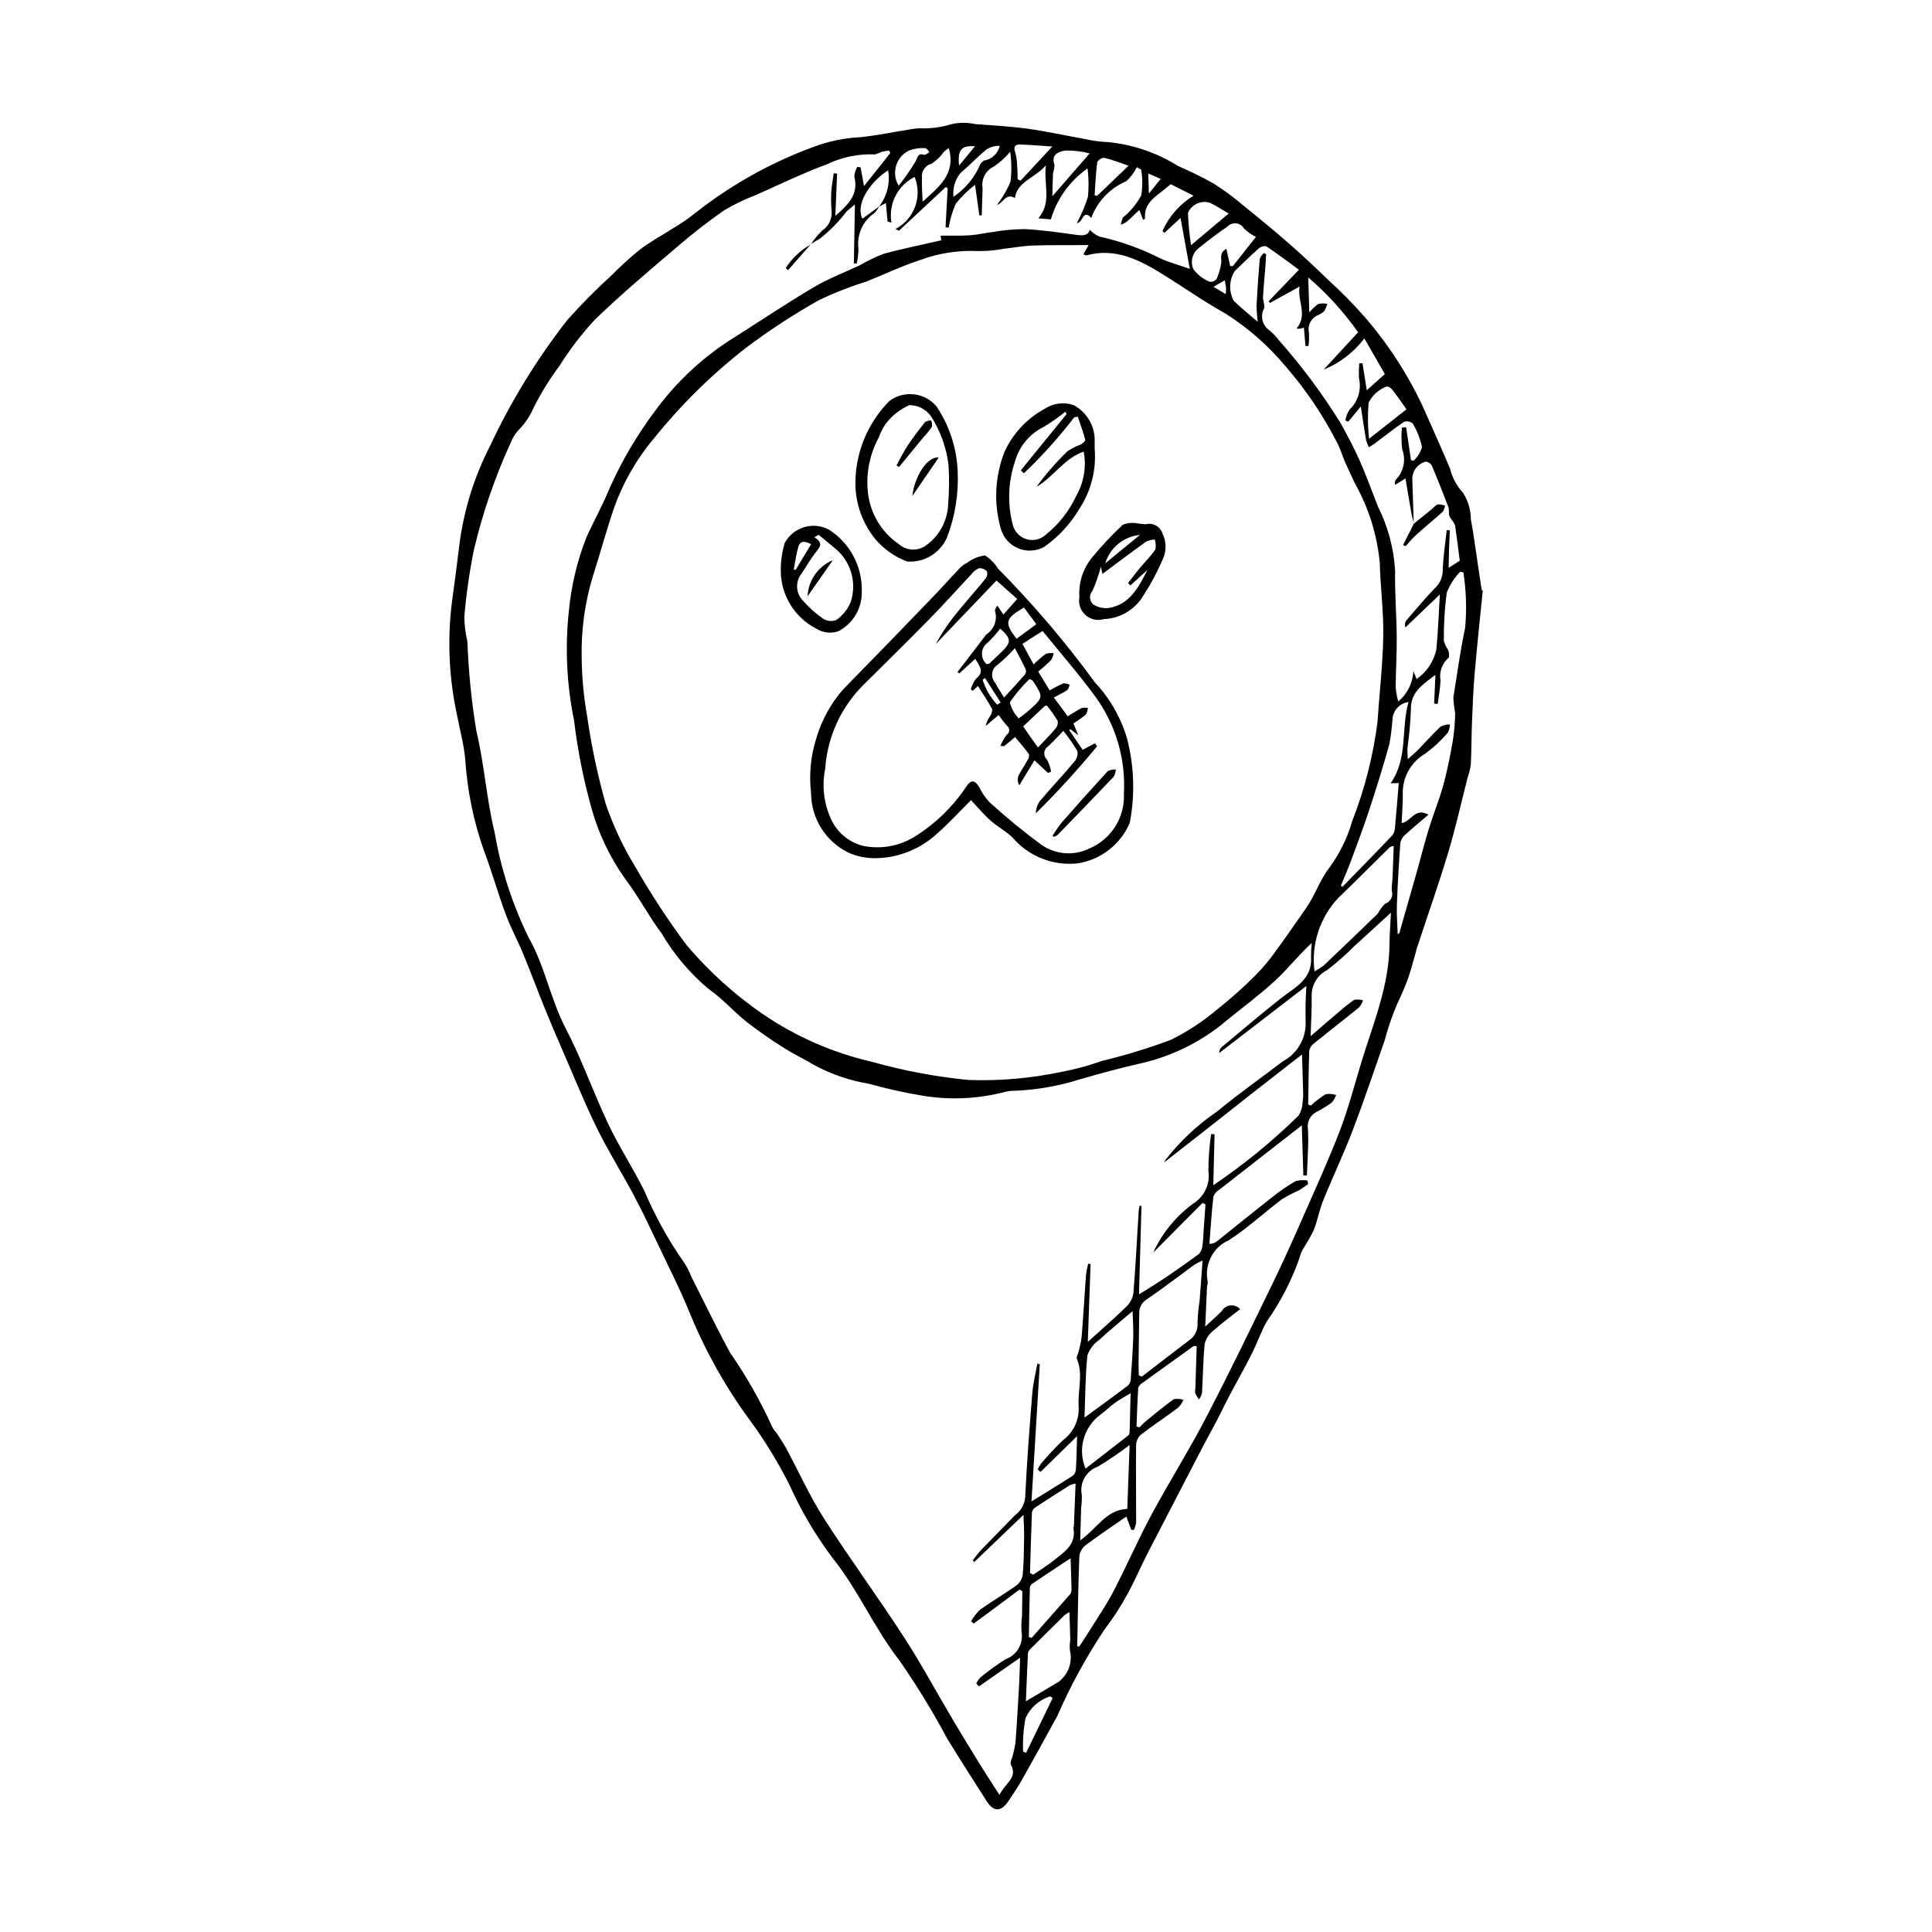 <?xml version="1.0" encoding="UTF-8"?>
<!-- Uploaded to: SVG Repo, www.svgrepo.com, Generator: SVG Repo Mixer Tools -->
<svg fill="#000000" width="800px" height="800px" version="1.1" viewBox="144 144 512 512" xmlns="http://www.w3.org/2000/svg">
 <g>
  <path d="m536.95 300.47c-0.723 7.312-1.516 14.621-2.148 21.941-0.371 4.273-0.535 8.57-0.707 12.855-0.152 3.777-0.125 7.566-0.312 11.34-0.172 1.199-0.461 2.375-0.863 3.516-1.703 6.644-3.184 13.352-5.16 19.914-2.519 8.363-5.438 16.609-8.168 24.91-0.379 1.148-0.602 2.348-0.992 3.488v-0.004c-0.852 3.414-2.043 6.734-3.547 9.91-1.703 3.652-3.07 7.449-4.09 11.348-2.789 7.938-5.449 15.922-8.449 23.773-2.414 6.316-5.328 12.438-7.867 18.707-1.02 2.516-1.473 5.258-2.477 7.777v0.004c-0.875 1.77-1.848 3.488-2.918 5.144-0.41 0.785-0.727 1.613-0.941 2.473-2.074 5.863-4.938 11.418-8.516 16.504-1.617 2.777-2.637 5.894-4.094 8.773-1.887 3.727-3.957 7.356-5.906 11.051-1.094 2.066-2.074 4.195-3.16 6.266-1.309 2.504-2.703 4.965-4.008 7.473-4.859 9.344-9.703 18.695-14.531 28.055-1.84 3.582-3.391 7.316-5.352 10.824v0.004c-1.758 3.269-3.781 6.387-6.051 9.328-4.848 7.277-9.043 14.969-12.539 22.988-3.098 5.676-6.231 11.332-9.395 16.969-1.098 1.945-2.352 3.805-3.613 5.648-1.883 2.746-3.856 2.719-5.648-0.09-3.508-5.496-7.031-10.98-10.434-16.543h-0.004c-3.809-7.125-8.027-14.031-12.625-20.676-6.742-8.605-10.973-18.762-17.754-27.211-4.527-6.012-8.367-12.512-11.449-19.383-3.008-5.992-6.512-11.723-10.48-17.129-6.422-8.746-11.758-18.242-15.887-28.273-2.363-5.906-5.273-11.598-8.004-17.352-2.242-4.723-4.473-9.461-6.922-14.078-3.141-5.922-6.738-11.609-9.688-17.621-3.297-6.719-6.102-13.676-9.09-20.543-1.645-3.781-3.273-7.574-4.824-11.395-1.941-4.797-3.734-9.652-5.711-14.438-1.449-3.512-3.293-6.867-4.609-10.422-2.094-5.66-3.715-11.5-5.863-17.137v-0.004c-2.703-7.715-4.34-15.766-4.859-23.926-0.387-4.09-1.5-8.109-2.273-12.164-2.039-9.605-2.477-19.484-1.289-29.234 0.73-5.199 1.371-10.414 2.027-15.621 1.172-9.078 3.918-17.883 8.105-26.023 5.555-11.879 12.438-23.094 20.516-33.422 3.66-4.102 7.531-8.012 11.598-11.711 2.434-2.484 5.012-4.824 7.723-7.004 2.676-2.051 5.703-3.637 8.543-5.477l0.004-0.004c2.133-1.246 4.172-2.648 6.102-4.195 9.371-7.375 19.836-13.234 31.02-17.363 4.074-1.551 8.363-2.449 12.715-2.664 4.41-0.457 8.773-1.367 13.16-2.074 0.719-0.117 1.441-0.227 2.168-0.281v-0.004c2.981 0.152 5.965-0.223 8.816-1.105 2.055-0.453 4.188-0.449 6.242 0.012 4.66 0.34 9.34 0.59 13.961 1.23 5.07 0.703 10.078 1.832 15.125 2.723 2.031 0.465 4.106 0.738 6.188 0.816 6.566 0.664 12.891 2.836 18.48 6.344 3.238 1.391 6.402 2.949 9.473 4.676 2.668 1.695 5.215 3.574 7.617 5.625 4.141 3.34 8.258 6.715 12.262 10.215 3.57 3.121 7.023 6.379 10.438 9.676 3.352 3.051 6.535 6.285 9.535 9.684 6.25 7.188 11.469 15.215 15.504 23.844 2.406 5.461 4.883 10.895 7.195 16.398 0.59 2.426 1.789 4.66 3.484 6.492 1.332 2.121 2.047 4.57 2.066 7.074 0.727 3.898 1.23 7.836 1.824 11.758 0.352 2.309 0.699 4.613 1.043 6.922zm-18.246-17.715c-0.227-0.926-0.504-1.844-0.672-2.781-0.531-2.973-1.02-5.949-1.57-9.191l-2.723 1.699c-0.066-0.242-0.098-0.492-0.094-0.746 0.047-0.242 0.152-0.465 0.309-0.652 2.047-2.144 2.684-5.273 1.637-8.043-0.223-1.906-0.242-3.832-0.066-5.742l1.113-0.062 1.289 8.691 0.691 0.168v-0.004c1.047-0.984 1.816-2.227 2.231-3.602-0.465-2.215-1.301-4.332-2.473-6.266-0.637-0.535-1.508-0.703-2.297-0.441-2.672 1.805-5.191 3.836-7.773 5.769-0.48 0.359-1.027 0.637-1.543 0.949-0.312-0.586-0.559-1.203-0.738-1.84-0.48-2.801-0.887-5.617-1.398-8.938l-3.336 4.027-0.762-0.34c0.176-1.043 0.57-2.035 1.156-2.914 2.207-2.106 3.141-5.215 2.469-8.191-0.07-1.34-0.047-2.684 0.07-4.023l0.852-0.016c0.352 2.242 0.703 4.481 1.125 7.164l4.801-4.297c-1.875-3.266-3.621-6.301-5.426-9.449h-0.004c-2.797 3.676-6.527 6.535-10.805 8.285 3.098-3.356 6.133-6.644 9.141-9.906-3.777-5.383-8.219-10.27-13.215-14.547 0.109 3.484 0.195 6.231 0.289 9.281 0.688-0.859 1.492-1.617 2.391-2.254 0.781-0.172 1.59-0.172 2.371-0.008-0.184 0.68-0.461 1.332-0.828 1.938-0.48 0.434-1.031 0.785-1.629 1.035-1.789 0.727-2.812 2.625-2.426 4.519 0.098 1.227 0.062 2.461-0.109 3.68l-0.789-0.031-0.422-4.867v0.004c-0.355 0.121-0.719 0.227-1.086 0.305-0.285 0.004-0.566-0.02-0.848-0.07 3.062-3.684 0.113-7.293 0.801-11.113l-7.871 4.352-0.32-0.465c2.543-2.644 5.086-5.289 8.02-8.34-3.199-2.332-5.887-4.371-8.688-6.234-0.734-0.102-1.473 0.133-2.016 0.637-2.176 1.93-4.269 3.957-6.352 5.992-1.449 2.356-1.559 5.301-0.289 7.758 1.836 1.859 3.918 3.473 6.422 5.648l0.004-0.004c-0.188-1.43-0.297-2.867-0.32-4.312 0.211-4.106 0.492-8.207 0.84-12.305h-0.004c0.234-0.605 0.598-1.152 1.066-1.602l0.637 0.285c-0.047 0.855-0.078 1.707-0.145 2.562-0.238 3.055-0.535 6.109-0.703 9.168 0.215 0.82 0.34 1.66 0.375 2.508-1.172 2.023-0.598 4.609 1.324 5.945 0.953 0.762 1.805 1.645 2.523 2.633 6.062 6.844 11.535 14.188 16.355 21.957 1.785 3.258 3.559 6.539 5.062 9.934 1.785 4.027 3.258 8.195 4.891 12.293 2.644 5.293 4.176 11.074 4.5 16.98-0.113 5.832 0.379 11.676 0.43 17.516 0.039 4.441-0.25 8.883-0.285 13.328v-0.004c0.117 1.266 0.344 2.512 0.684 3.734 2.418-2.004 3.871-4.938 4.004-8.074l0.863 2.137h-0.004c2.621-1.824 4.473-4.551 5.199-7.66 0.512-4.785 0.645-9.609 0.961-14.766-3.191 3.055-6.156 5.894-9.121 8.73-0.246-0.602-0.164-1.285 0.215-1.812 2.473-2.871 4.902-5.793 7.527-8.52h0.004c1.32-1.168 2.094-2.84 2.137-4.602 0.094-3.625 0.676-7.234 1.051-10.852l0.828 0.066c-0.07 1.652-0.156 3.305-0.207 4.957-0.051 1.645-0.07 3.289-0.102 4.996l2.945-1.914c-0.406-3.137-0.781-6.266-1.242-9.379v-0.004c-0.191-0.492-0.473-0.949-0.828-1.344-0.332-0.426-0.602-0.898-0.789-1.402 0.008-0.629-0.016-1.254-0.078-1.879-1.438-3.773-2.918-7.535-4.5-11.25-0.34-0.57-0.941-0.934-1.605-0.977-2.07 0.535-3.523 2.398-3.539 4.539 0.152 3.969 0.266 7.941 0.395 11.914zm-141.74-84.023c-0.332 0.637-0.758 1.227-1.258 1.746-3.07 2.094-4.699 5.738-4.211 9.426-0.004 1.332-0.156 2.66-0.461 3.961l-0.75-0.086c0.09-5.039 0.18-10.078 0.277-15.598-0.996 0.84-1.586 1.355-2.195 1.844v-0.004c-2.051 2.703-4.434 5.137-7.098 7.238-0.832 0.445-1.637 0.938-2.414 1.477l0.031 0.027c0.855-1.336 1.867-2.566 3.012-3.664 1.723-1.141 2.676-3.133 2.484-5.188-0.133-1.621-0.164-3.246-0.094-4.867 0.102-1.719 0.43-3.426 0.656-5.137l0.898 0.117c-0.148 3.621-0.301 7.242-0.465 11.188 3.422-2.977 6.231-5.688 5.031-10.383h0.004c0.055-0.914 0.32-1.805 0.777-2.602l0.883 0.117 0.898 4.988 6.977-8.785-0.332-0.637c-0.684 0.074-1.359 0.184-2.031 0.332-0.547 0.316-1.141 0.543-1.758 0.676-4.363-0.18-8.703 0.711-12.645 2.602-6.438 2.387-12.645 5.398-18.926 8.195h0.004c-2.938 1.105-5.766 2.473-8.453 4.09-4.375 3.062-8.59 6.348-12.629 9.844-7.312 6.25-14.703 12.445-21.594 19.141-3.465 3.742-6.566 7.797-9.277 12.113-2.609 3.488-4.906 7.199-6.867 11.094-0.973 2.262-2.363 4.32-4.102 6.066-0.82 0.902-1.469 1.949-1.91 3.086-4.238 9.207-7.543 18.812-9.859 28.68-1.18 5.848-2.019 11.758-2.519 17.699 0.051 2.195 0.328 4.375 0.824 6.516 0.285 7.926 1.078 15.824 2.367 23.648 2.129 8.863 2.688 18.102 4.852 26.953v0.004c1.66 9.641 4.688 18.992 8.992 27.781 4.305 7.516 5.769 16.305 9.824 24.086 4.289 8.23 7.363 17.09 11.355 25.488 2.875 6.047 6.594 11.688 9.551 17.703v-0.004c2.852 6.715 6.406 13.109 10.605 19.074 0.691 1.094 1.277 2.246 1.746 3.453 3.438 6.781 6.723 13.648 10.359 20.32l0.004-0.004c4.32 6.234 8.07 12.848 11.195 19.762 0.32 0.559 0.703 1.078 1.145 1.547 0.875 1.352 1.797 2.684 2.555 4.098 3.301 6.133 6.16 12.539 9.898 18.383 6.809 10.637 14.301 20.832 21.176 31.426 4.621 7.117 8.648 14.621 12.98 21.926 2.43 4.102 4.922 8.168 7.426 12.223 1.496 2.426 3.074 4.805 4.981 7.773 1.418-3.16 5.019-4.512 2.945-8.141l-0.004 0.004c-0.016-0.559 0.109-1.113 0.367-1.613 0.418-1.391 0.73-2.812 0.934-4.25 0.391-5.086 0.664-10.184 0.953-15.277 0.125-2.203 0.164-4.406 0.262-7.098l-10.914 7.609-0.707-0.793v0.004c0.277-0.574 0.641-1.098 1.078-1.562 2.117-1.758 4.348-3.379 6.672-4.852 3-1.055 4.801-4.121 4.254-7.254-0.094-1.379-0.051-2.758 0.121-4.129 0.047-2.219 0.059-4.438 0.09-6.652l-0.738-0.43c-4.043 3.004-8.09 6.012-12.133 9.016l-0.719-0.645c0.66-1.137 1.477-2.172 2.43-3.078 3.164-2.25 6.543-4.195 9.699-6.453h-0.004c0.879-0.723 1.441-1.754 1.578-2.879 0.285-3.293 0.305-6.613 0.355-9.926 0.027-1.691-0.09-3.387-0.168-5.832-4.656 4.461-8.852 8.48-13.047 12.5l-0.391-0.449c0.734-0.918 1.406-1.898 2.215-2.742 2.957-3.082 5.984-6.098 8.938-9.18 1.5-1.074 2.484-2.723 2.723-4.551 0.441-9.281 1.152-18.555 1.898-27.82 0.211-2.625 0.879-5.215 1.34-7.824l0.648 0.125c-0.723 11.922-1.441 23.844-2.199 36.383 4.078-2.519 7.523-4.606 10.902-6.785l-0.004 0.004c0.5-0.406 0.812-1 0.867-1.641 0.168-2.703 0.207-5.418 0.312-8.875-3.566 3.496-6.629 6.492-9.691 9.492l-0.734-0.66v0.004c0.223-0.539 0.504-1.051 0.84-1.523 1.82-2.168 3.758-4.238 5.805-6.199 2.828-2.082 4.41-5.453 4.203-8.957-0.305-4.262 1.324-8.609-0.539-12.836 0.035-0.398 0.156-0.781 0.352-1.129 0.434-1.469 0.762-2.965 0.977-4.484 0.449-5.473 0.75-10.961 1.156-16.438 0.133-1.004 0.324-2.004 0.578-2.984l0.637 0.113c-0.238 6.691-0.48 13.379-0.738 20.621 3.809-3.449 7.094-6.285 10.191-9.316h-0.004c1.008-0.953 1.672-2.211 1.895-3.582 0.594-7.254 0.953-14.531 1.402-21.797h-0.004c0.055-0.473 0.141-0.941 0.25-1.402l0.492 0.066c-0.219 7.805-0.434 15.609-0.652 23.418 5.797-3.457 10.824-6.984 15.781-10.605 0.562-0.551 0.922-1.281 1.016-2.066 0.172-1.285 0.273-2.578 0.309-3.875 0.168-2.426 0.336-4.852 0.504-7.277l-0.762-0.398c-4.359 4.387-8.719 8.773-13.078 13.16 2.477-5.394 6.348-10.027 11.219-13.418 2.578-1.898 3.887-5.07 3.398-8.23 0.016-3.262 0.258-6.519 0.723-9.75l0.914 0.031c-0.105 4.309-0.215 8.617-0.336 13.52 8.082-5.445 15.645-11.621 22.594-18.449 0.641-0.996 1.008-2.144 1.055-3.324 0.156-1.035 0.203-2.082 0.148-3.129-0.07-3.168-0.188-6.332-0.293-9.742-4.277 3.328-8.355 6.488-12.418 9.672-4 3.133-7.981 6.297-11.98 9.438-4.016 3.152-8.043 6.293-12.148 9.508 0.16-0.289 0.281-0.543 0.438-0.777 3.848-4.914 8.43-9.207 13.586-12.723 5.648-4.66 11.652-8.887 17.48-13.328h0.004c3.777-2.016 6.102-5.984 6.016-10.266-0.102-3.231-0.039-6.461 0.191-9.684-8.07 6.203-15.59 11.984-23.109 17.766h-0.004c-0.016-0.582 0.223-1.148 0.648-1.547 5.148-4.293 10.262-8.633 15.512-12.801 3.758-2.981 8.586-5.051 8.18-11.094v0.004c-0.012-1.246 0.051-2.492 0.188-3.731-3.566 3.305-6.348 6.879-9.629 9.918-4.012 3.715-8.434 6.988-12.688 10.441l0.004-0.004c-6.426 5.504-14.062 9.406-22.285 11.395-5.668 1.254-11.277 2.801-16.859 4.402-5.555 1.754-11.312 2.773-17.133 3.031-0.883-0.027-1.77 0.066-2.625 0.277-7.086 1.867-14.48 2.227-21.711 1.059-4.867-0.797-9.684-1.863-14.434-3.195-5.023-0.84-9.875-2.488-14.371-4.887-2.703-1.637-5.586-2.981-8.242-4.684v0.004c-3.41-2.137-6.715-4.441-9.895-6.91-3.41-2.711-6.301-6.129-9.879-8.566h0.004c-4.977-4.16-9.207-9.141-12.504-14.73-3.461-4.644-6.164-9.855-9.66-14.465-4.039-5.672-7.066-12-8.949-18.703-2.144-7.664-3.695-15.48-4.644-23.383-1.938-9.461-2.406-19.168-1.391-28.773 0.633-6.836 2.234-13.547 4.758-19.934 1.977-4.246 4.231-8.379 6.016-12.703h-0.004c3.289-7.371 7.402-14.348 12.262-20.793 5.758-7.84 12.988-14.477 21.285-19.551 6.883-4.375 13.668-8.914 20.688-13.059 3.871-2.285 8.137-3.887 12.215-5.82h0.004c1.984-1.168 4.066-2.164 6.223-2.984 4.981-1.379 10.062-2.383 15.25-3.574l-0.148-1.242c2.711-0.023 5.266 0.066 7.797-0.102 2.012-0.133 3.996-0.633 6.004-0.871v0.004c2.781-0.488 5.602-0.746 8.43-0.77 4.516 0.227 9.02 0.867 13.508 1.496 1.793 0.25 3.301 0.379 3.773-1.324h-0.004c0.707 0.758 1.559 1.367 2.504 1.789 5.672 1.258 11.16 3.231 16.34 5.867 2.246 1.008 4.656 1.656 7.676 2.707l-2.461-13.488c-1.707 1.586-2.984 2.773-4.262 3.961l-0.516-0.516c1.727-3.883 4.602-7.144 8.238-9.344l-6.059-3.043c-0.441 0.363-0.883 0.719-1.312 1.082-2.566 2.16-5.871 3.812-5.492 8.004h-0.004c-0.141 0.156-0.312 0.285-0.504 0.379l-1.008-2.648c-1.289 1.215-2.305 2.238-3.394 3.172l-0.004-0.004c-0.469 0.312-0.977 0.566-1.508 0.754 0.117-0.621 0.281-1.23 0.484-1.832 0.215-0.238 0.461-0.449 0.727-0.629 1.703-1.52 3.129-3.328 4.215-5.336 0.367-2.266 0.352-4.578-0.047-6.84l-1.156-0.594c-0.684 1.41-1.637 2.676-2.812 3.715-4.285 1.828-7.629 5.344-9.242 9.715-2.273-2.547-2.176 1.422-3.844 1.344 1.242-2.215 2.238-4.559 2.977-6.988 0.234-2.492 0.195-5-0.113-7.484-4.68 3.277-8.109 8.043-9.73 13.52l-3.32-0.293c3.731-4.266 1.289-9.266 2.027-14.074-2.719 3.273-7.691 4.356-8.238 8.723-2.336-1.543-3.199 1.441-4.742 1.777h-0.004c1.484-1.891 2.695-3.981 3.602-6.207 0.305-2.609 0.27-5.25-0.098-7.852-1.25 1.5-2.703 2.812-4.324 3.902-2.18 1.047-3.402 3.41-2.992 5.793-0.086 2.379-0.148 4.762-0.219 7.144l-0.637 0.047c-0.367-2.617-0.734-5.238-1.141-8.121-1.895 1.438-3.606 3.102-5.086 4.961-0.91 2.027-1.547 4.164-1.895 6.359l-0.844-0.07c0.191-3.434 0.383-6.867 0.57-10.305l-0.469-0.391c-4.152 3.871-8.301 7.742-12.453 11.613l-0.906-0.473h0.004c4.992-2.609 7.18-8.586 5.059-13.805-4.481 2.262-6.973 7.172-6.148 12.125l-1.012-0.289-0.453-4.898-1.836 0.945c2.141-2.719 3.023-6.223 2.426-9.633-5.547 3.664-8.562 9.434-6.805 12.828zm55.531 10.219c-5.402 0.031-10.113-0.039-14.816 0.121-2.578 0.09-5.144 0.582-7.719 0.863h-0.004c-2.219 0.422-4.477 0.621-6.738 0.602-5.277-0.258-10.551 0.566-15.496 2.422-4.824 1.559-9.426 3.797-14.152 5.664-4.254 1.32-8.406 2.945-12.426 4.856-6.758 3.797-13.254 8.039-19.449 12.695-9.078 7.066-17.301 15.164-24.504 24.137-4.59 5.465-8.152 11.715-10.52 18.449-2.027 5.961-3.652 12.055-5.586 18.047h-0.004c-2.106 6.992-3.094 14.266-2.93 21.562 0.055 5.18 0.539 10.344 1.449 15.441 1.113 7.769 2.734 15.453 4.852 23.012 2.019 5.977 4.707 11.707 8.016 17.082 4.094 7.141 8.613 14.027 13.535 20.621 5.902 6.953 12.699 13.098 20.215 18.266 8.719 5.934 18.461 10.195 28.734 12.566 8.406 2.375 17.004 3.996 25.695 4.848 8.262 0.289 16.527-0.43 24.613-2.137 3.648-0.688 7.238-1.656 10.734-2.902 6.18-1.488 12.266-3.348 18.223-5.566 4.441-2.188 8.598-4.91 12.371-8.113 3.594-2.844 7.019-5.898 10.254-9.145 1.914-1.953 3.672-4.062 5.246-6.301 2.766-3.754 5.394-7.613 8.074-11.434 2.375-3.383 3.559-7.371 6.195-10.742 2.707-3.723 4.742-7.894 6.012-12.32 3.266-8.379 5.504-17.125 6.66-26.047 0.508-7.621 1.406-15.234 1.543-22.859 0.113-6.531-0.75-13.07-0.934-19.609v-0.004c-0.703-7.309-2.922-14.395-6.508-20.805-0.879-1.895-1.809-3.769-2.644-5.684-0.777-1.773-1.277-3.691-2.223-5.367-3.688-7.211-8.238-13.945-13.555-20.059-4.606-5.535-10.055-10.305-16.152-14.137-5.562-3.09-10.785-6.789-16.199-10.148-6.258-3.879-12.668-7.281-20.457-5.144h-0.004c-0.281-0.043-0.551-0.148-0.789-0.305zm-3.027 371.32 0.547 0.074c0.875-1.344 1.777-2.676 2.621-4.039 2.172-3.504 4.527-6.914 6.426-10.562 3.504-6.731 6.539-13.707 10.125-20.391 4.586-8.535 9.781-16.746 14.254-25.336 6.234-11.973 12.109-24.137 18.012-36.281 2.898-5.961 5.582-12.031 8.25-18.098 3.254-7.402 6.621-14.77 9.496-22.32 2.234-5.867 3.789-11.992 5.637-18.004 3.133-10.211 7.328-20.168 7.394-31.113 0.016-2.543 0.23-5.086 0.387-8.34-3.629 3.324-6.707 6.156-9.805 8.965l0.008 0.004c-2.231 2.231-4.602 4.316-7.102 6.242-2.543 1.293-4.141 3.91-4.121 6.762 0.09 3.394-0.156 6.801-0.27 10.773 2.32-2.004 4.078-3.551 5.867-5.062 1.855-1.566 3.672-3.191 5.656-4.582l-0.004 0.004c0.793-0.156 1.617-0.098 2.387 0.16-0.246 0.676-0.609 1.301-1.07 1.852-3.965 3.219-8.008 6.34-11.973 9.555v-0.004c-0.633 0.469-1.066 1.156-1.219 1.93-0.18 4.738-0.207 9.484-0.285 14.23l0.684 0.301h0.004c1.211-1.117 2.523-2.125 3.918-3.008 0.934-0.156 1.895-0.086 2.797 0.207-0.25 0.727-0.637 1.398-1.137 1.984-1.238 0.91-2.551 1.719-3.922 2.422-1.746 0.816-2.734 2.699-2.414 4.602 0.109 1.863 0.113 3.734 0.012 5.598-0.059 2.238-0.188 4.477-0.285 6.715l-0.938-0.004-0.414-13.266c-7.523 5.859-14.602 11.355-21.656 16.887l-0.004-0.004c-0.781 0.438-1.398 1.121-1.762 1.941-0.484 4.176-0.738 8.379-1.066 12.574 0.703 0 1.391-0.227 1.957-0.645 4.988-3.984 9.938-8.012 14.965-11.949v0.004c1.875-1.504 3.863-2.856 5.953-4.047 1.008-0.266 2.059-0.324 3.086-0.164l0.215 0.953c-0.828 0.562-1.617 1.191-2.488 1.676-1.551 0.688-3.055 1.477-4.5 2.371-4.703 3.555-9.066 7.602-13.988 10.801-4.254 1.871-6.609 6.469-5.644 11.012-0.008 0.484-0.074 0.969-0.191 1.441-0.156 3.246-0.297 6.492-0.473 10.461 1.867-1.742 3.18-2.887 4.398-4.125v-0.004c0.488-0.828 1.344-1.375 2.301-1.473 0.961-0.094 1.906 0.273 2.547 0.992-2.512 1.992-4.914 3.734-7.109 5.707v0.004c-1.109 0.852-1.902 2.051-2.262 3.402-0.449 4.348-0.465 8.738-0.723 13.105v0.004c-0.164 0.613-0.441 1.191-0.816 1.703-0.387-0.512-0.719-1.066-0.984-1.648-0.066-0.484-0.051-0.973 0.043-1.449 0.117-3.672 0.23-7.348 0.348-11.051-0.293-0.035-0.586-0.02-0.875 0.035-4.519 3.242-9.035 6.496-13.539 9.762-0.496 0.27-0.879 0.711-1.078 1.238-0.223 3.418-0.32 6.848-0.453 10.273l0.766 0.227c0.555-0.531 1.074-1.109 1.668-1.59 2.441-1.988 4.848-4.035 7.414-5.852l-0.004-0.004c0.871-0.168 1.77-0.109 2.609 0.176-0.363 0.766-0.848 1.469-1.434 2.082-3.242 2.41-6.621 4.641-9.824 7.102v-0.004c-0.777 0.688-1.25 1.656-1.309 2.691-0.078 6.883 0.02 13.766 0.008 20.645h-0.004c-0.102 0.672-0.301 1.324-0.59 1.938l-0.703-0.027-1.297-3.516c-3.641 2.535-7.211 4.914-10.637 7.484v-0.004c-0.957 0.691-1.609 1.727-1.812 2.891-0.309 7.996-0.41 16-0.574 24.004zm102.33-284.6-0.867-0.141c-1.52 1.602-2.715 3.477-3.531 5.523-0.566 4.258-0.82 8.547-0.762 12.84 0.254 0.805 0.617 1.566 1.078 2.269 0.309 0.652 0.387 1.391 0.23 2.098-1.766 1.496-2.602 3.816-2.191 6.09-0.086 2.074-0.484 4.133-0.746 6.199l-0.949-0.086 0.336-7.598c-3.277 2.473-6.594 4.5-6.496 9.145-0.117 3.406-0.422 6.805-0.906 10.18-0.066 0.754 0.035 1.52 0.078 2.981 1.234-1.102 1.973-1.688 2.625-2.356 2.035-2.09 3.977-4.281 6.102-6.277v0.004c0.758-0.375 1.594-0.566 2.438-0.562-0.012 0.758-0.199 1.504-0.543 2.18-1.777 2.09-3.797 3.965-6.016 5.582-3.859 2.25-6.141 6.461-5.922 10.922-0.012 2.516-0.203 5.031-0.309 7.473 2.535-0.395 3.488-4.231 7.109-2.246-2.281 1.953-4.269 3.578-6.156 5.32l0.004-0.004c-0.66 0.539-1.117 1.289-1.293 2.121-0.398 5.496-0.723 11-0.926 16.508-0.094 2.543 0.129 5.098 0.207 7.648v-0.004c0.121 0.02 0.246-0.016 0.34-0.094s0.152-0.191 0.164-0.312c1.578-5.508 3.164-11.016 4.719-16.531 1.031-3.652 1.93-7.348 3.051-10.973 1.18-3.82 2.723-7.535 3.789-11.383 1.051-3.789 1.816-7.668 2.496-11.543h0.004c0.406-2.516 0.633-5.059 0.676-7.606-0.246-1.395-0.406-2.805-0.484-4.219 1.023-6.133 1.816-12.293 3.121-18.402h0.004c0.453-4.914 0.297-9.867-0.473-14.746zm-85.988 212.8 0.766 0.359c4.16-3.195 8.309-6.41 12.488-9.582 1.574-1.039 2.457-2.859 2.297-4.742 0.059-1.934 0.238-3.859 0.543-5.769 0.277-3.414 0.504-6.832 0.785-10.703-0.738 0.328-1.461 0.703-2.152 1.121-4.184 3.047-8.277 6.223-12.551 9.137v-0.004c-1.336 0.781-2.137 2.231-2.078 3.777-0.047 4.531-0.129 9.062-0.18 13.594-0.012 0.938 0.051 1.875 0.082 2.812zm46.547-107.05c0.844-0.441 1.648-0.949 2.41-1.527 4.82-4.566 9.609-9.164 14.375-13.789v0.004c0.504-0.965 1.148-1.844 1.914-2.617 0.695-0.215 1.273-0.699 1.609-1.348 0.332-0.645 0.395-1.395 0.172-2.09-0.055-1.207 0.164-2.426 0.215-3.641 0.113-2.695 0.195-5.391 0.293-8.238v0.004c-0.344 0.051-0.68 0.156-0.992 0.309-4.562 4.481-9.059 9.027-13.676 13.449-4.918 5.223-7.238 12.371-6.32 19.484zm6.996-22.707 0.418 0.297c4.426-4.547 8.875-9.078 13.25-13.672l-0.004-0.004c0.422-0.594 0.656-1.309 0.668-2.039 0.371-3.906 0.672-7.82 1-11.777l-2.168 0.066c4.676-6.629 2.699-14.238 4.75-21.543-2.238 0.297-3.981 2.086-4.223 4.328-0.148 2.254-0.426 4.504-0.824 6.731-1.609 5.828-3.41 11.605-5.293 17.352-1.504 4.594-3.215 9.117-4.894 13.652-0.824 2.227-1.781 4.406-2.684 6.609zm-67.945 140.96c4.215-3.086 7.859-5.719 11.445-8.43h-0.004c0.469-0.434 0.754-1.031 0.805-1.664 0.285-3.766 0.539-7.539 0.672-11.312 0.074-2.047-0.102-4.102-0.188-6.793-3.305 2.824-6.164 5.125-8.848 7.617v-0.004c-1.434 1.004-2.523 2.426-3.117 4.074-0.559 5.273-0.543 10.609-0.766 16.512zm-14.445 41.211 0.871 0.414c1.836-1.266 3.754-2.43 5.492-3.82 2.746-2.195 5.965-4.184 5.137-8.562v0.004c0.031-0.16 0.074-0.312 0.129-0.465 0.152-3.672 0.297-7.348 0.453-11.301h0.004c-0.535 0.094-1.055 0.242-1.551 0.449-3.07 1.941-6.141 3.887-9.164 5.894h-0.004c-0.469 0.328-0.781 0.832-0.863 1.398-0.215 5.328-0.348 10.66-0.504 15.988zm26.398-33.941c-2.703 2.062-5.516 3.977-8.43 5.731-3.074 1.098-4.883 4.281-4.25 7.484 0.051 1.129-0.008 2.258-0.168 3.379-0.094 2.738-0.16 5.477-0.25 8.668 4.434-3.094 6.848-8.102 12.477-8.332 0.207-5.695 0.41-11.152 0.621-16.93zm-15.949 44.273c-0.465 0.238-0.91 0.516-1.32 0.836-3.062 3.004-6.106 6.019-9.137 9.055v0.004c-0.293 0.277-0.484 0.648-0.539 1.051-0.215 4.383-0.383 8.77-0.547 12.691 2.769-1.645 5.488-3.242 8.191-4.867 0.484-0.238 0.914-0.57 1.266-0.98 2.004-1.938 2.852-4.777 2.234-7.496-0.113-0.957-0.086-1.93 0.074-2.883-0.043-2.391-0.141-4.781-0.223-7.41zm4.266-38.023c3.984-3.086 7.68-5.938 11.352-8.816 0.215-0.238 0.332-0.551 0.328-0.875 0.105-3.293 0.18-6.582 0.27-10.297-1.621 0.984-2.965 1.695-4.184 2.574-1.309 0.945-2.453 2.125-3.758 3.074v0.004c-4.504 3.266-6.164 9.207-4.008 14.336zm45.16-326.41c-1.16-0.574-2.227-1.324-3.16-2.219-0.43-0.754-1.188-1.262-2.051-1.367-0.859-0.105-1.719 0.207-2.316 0.836-2.668 1.789-5.219 3.762-7.719 5.785h0.004c-1.66 1.328-2.207 3.613-1.32 5.547 1.102 1.453 2.566 2.59 4.25 3.293 0.703 0.105 1.41-0.16 1.867-0.703 0.59-1.305 1.004-2.684 1.227-4.102 0.219-1.289-0.645-2.879 1.391-3.894l1 4.562h0.723c1.961-2.481 3.918-4.965 6.106-7.738zm-60.184 371.04 0.73 0.246c3.406-3.859 6.809-7.719 10.207-11.586 0.246-0.32 0.379-0.711 0.371-1.113-0.051-2.766-0.152-5.531-0.246-8.422-3.469 2.301-6.891 4.547-10.281 6.84l0.004 0.004c-0.305 0.258-0.492 0.633-0.516 1.035-0.117 4.332-0.188 8.664-0.27 12.996zm90.16-317.55 9.918-7.797c-1-1.41-1.926-2.816-2.961-4.137-0.809-1.027-1.633-2.641-3.246-1.488-1.656 0.844-3 2.195-3.828 3.859-0.277 3.184-0.238 6.387 0.117 9.562zm-37.207-59.688c-1.52-0.887-3.137-1.961-4.863-2.805-2.363-0.812-4.949 0.344-5.922 2.644 0.105 2.863 0.375 5.719 0.812 8.555zm-36.844-15.93c-2.074-0.547-4.215-0.805-6.359-0.766-1.559 0.246-4.023 0.871-2.949 3.793-0.016 0.719-0.145 1.43-0.383 2.109-0.105 1.875-0.125 3.754-0.195 6.231 3.449-3.965 6.418-7.379 9.887-11.367zm-44.266 12.805c4.312-3.922 8.902-7.336 6.938-14.234-0.461 0.316-0.902 0.66-1.324 1.027-0.852 1.254-1.953 2.316-3.234 3.121-1.68 0.434-2.769 2.051-2.539 3.769-0.098 1.992 0.086 3.996 0.16 6.316zm34.379-14.637c-3.348-0.215-5.906-0.441-8.469-0.523-1.277-0.039-1.934 0.449-1.379 1.988v0.004c0.34 1.219 0.52 2.481 0.535 3.746 0.098 1.148 0.086 2.309 0.121 3.461l0.781 0.371zm11.203 12.926 0.648 0.168 8.359-8.004c-2.383-0.805-4.379-1.605-6.449-2.094-0.777 0.035-1.48 0.473-1.855 1.156-0.375 2.906-0.5 5.844-0.707 8.773zm-18.941 412.44 0.785 0.34 7.047-14.535-0.652-0.441h-0.004c-2.906 0.887-5.289 2.988-6.531 5.762-0.566 2.922-0.781 5.902-0.645 8.875zm-18.461-412.02c2.871-1.957 5.188-4.629 6.719-7.746 0.199-0.777 0.684-1.449 1.363-1.875 2.062-0.316 3.727-1.863 4.188-3.902-1.285-0.051-2.555 0.312-3.617 1.035-2.359 1.945-4.457 4.207-6.801 6.176-1.434 1.773-2.102 4.047-1.852 6.312zm-14.52-2.957c1.629-2.039 3.121-4.184 4.469-6.414 0.609-1.145 0.547-2.359 2.344-1.746v-0.004c0.484-0.129 0.93-0.387 1.281-0.742-0.223-0.43-0.559-0.789-0.965-1.047-1.477-0.109-2.953 0.102-4.34 0.613-1.68 0.793-2.941 2.266-3.473 4.047s-0.285 3.703 0.684 5.293zm16-5.332 4.234-5.129c-3.602-0.23-4.656 0.898-4.234 5.125zm50.141 2.086 0.168 5.324 3.129-3.883zm20.285 28.312-3 1.734 3.258 1.93h-0.004c0.055-0.543 0.082-1.09 0.078-1.633-0.035-0.469-0.148-0.934-0.336-2.031z"/>
  <path d="m358.86 208.73c-2.008 2.289-4.016 4.582-6.019 6.871l-0.602-0.578v-0.004c1.672-2.602 3.957-4.75 6.652-6.262z"/>
  <path d="m518.66 282.8c1.684-1.363 3.363-2.723 5.047-4.086v-0.004c0.352-0.434 0.793-0.789 1.297-1.039 0.66-0.004 1.316 0.102 1.938 0.316-0.074 0.57-0.273 1.121-0.582 1.609-2.207 2-4.527 3.871-6.742 5.863-1.121 1.008-2.094 2.18-3.137 3.273l-0.656-0.289c0.957-1.898 1.918-3.797 2.875-5.695z"/>
  <path d="m401.33 356.04c-3.055 3.035-5.953 6.25-9.203 9.062l0.004 0.004c-4.34 3.922-9.941 6.164-15.789 6.316-2.578 0.082-5.141-0.418-7.496-1.465-2.961-1.449-5.457-3.699-7.211-6.492-1.75-2.793-2.684-6.019-2.695-9.316-0.578-4.934-0.082-9.938 1.445-14.664 1.402-4.727 3.812-9.094 7.062-12.797 7.992-8.148 15.941-16.34 23.848-24.57 2.398-2.484 4.68-5.074 7.062-7.574 0.555-0.566 1.203-1.035 1.918-1.387 1.395-1.059 3.039-1.738 4.777-1.969 1.387 0.902 2.562 2.102 3.438 3.508 9.277 9.375 17.844 19.426 25.625 30.074 3.941 4.211 6.859 9.277 8.523 14.797 1.93 7.336 2.195 15.012 0.77 22.465-2.434 5.746-7.664 9.824-13.832 10.773-6.457 0.703-12.848-1.801-17.109-6.707-1.77-1.793-4.125-2.996-6.016-4.688-1.848-1.652-3.445-3.59-5.121-5.371zm29.59-13.32 3.231-1.742 0.594 0.781c-5.098 6.203-10.52 12.133-16.238 17.77 0.02-1.207 0.422-2.371 1.145-3.336 2.969-3.488 6.113-6.824 9.059-10.328 0.68-0.773 0.973-1.812 0.797-2.828-1.102-1.871-2.344-3.652-3.711-5.34-1.449 1.48-2.676 2.848-4.027 4.078v0.004c-0.586 0.371-0.965 0.996-1.027 1.688-0.059 0.695 0.207 1.375 0.719 1.844 0.527 0.992 0.898 2.062 1.098 3.172l-0.801 0.371-3.625-3.356c-1.426 2.356-2.711 4.477-3.996 6.598v-0.004c-0.457-0.75-0.543-1.664-0.234-2.484 0.66-1.383 1.578-2.644 2.316-3.992l-0.004-0.004c0.367-0.488 0.543-1.098 0.496-1.707-1.133-1.594-2.453-3.059-3.707-4.566-0.949 0.793-1.895 1.594-2.859 2.371h0.004c-0.34 0.035-0.684 0.016-1.02-0.055 0.418-1.031 0.965-2.012 1.629-2.906 0.422-0.254 0.684-0.703 0.695-1.195 0.016-0.492-0.219-0.957-0.621-1.234-0.781-0.906-1.512-1.855-2.191-2.836l-3.41 2.902v-0.004c0.188-0.91 0.562-1.773 1.102-2.531 0.422-0.555 0.633-1.242 0.594-1.938-1.129-2.094-2.473-4.074-3.766-6.129l-1.344 1.281-0.535-0.332c0.25-1.035 0.711-2.008 1.359-2.852 2.43-1.91 0.844-3.406-0.191-5.289-1.508 1.379-2.875 2.633-4.242 3.883l-0.449-0.414c2.539-3.305 5.102-6.594 7.613-9.922v0.004c2.117-1.348 3.059-3.961 2.281-6.348 0.137-0.477 0.363-0.922 0.66-1.316l1.598 2.383 3.66-4.133c-1.852-1.645-3.559-3.16-5.496-4.883-5.477 5.731-10.797 11.293-16.113 16.855h-0.004c1.398-2.539 2.996-4.965 4.769-7.254 2.769-3.477 5.746-6.785 8.555-10.23v0.004c0.383-0.543 0.469-1.242 0.234-1.859-0.535-0.547-1.285-0.832-2.051-0.773-0.746 0.289-1.398 0.781-1.879 1.422-3.695 3.93-7.281 7.965-11.055 11.816-5.684 5.805-11.48 11.496-17.25 17.215v0.004c-6.25 5.988-10.031 14.102-10.602 22.742-0.949 4.703-0.301 9.586 1.84 13.879 1.656 3.191 4.578 5.535 8.047 6.461 4.574 0.973 9.348 0.207 13.391-2.141 5.621-3.402 10.426-8 14.07-13.465 1.258-1.863 2.215-1.945 3.391-0.062h0.004c0.695 1.449 1.594 2.793 2.664 3.992 4.406 4.039 9.023 7.836 13.836 11.375 3.719 2.637 8.574 3.051 12.68 1.074 2.859-1.188 5.277-3.227 6.934-5.84 1.652-2.613 2.457-5.672 2.309-8.762 0.508-9.055-2.086-18.012-7.356-25.395-4.445-6.121-9.461-11.828-14.199-17.691-1.723 1.102-3.402 2.176-5.328 3.41 1 1.848 1.93 3.562 2.953 5.453v-0.004c1.012-1.008 2.094-1.941 3.238-2.797 0.668-0.207 1.375-0.262 2.066-0.164-0.109 0.641-0.34 1.258-0.68 1.812-1.047 1.098-2.25 2.043-3.398 3.059l3.039 4.977c1.164-0.691 2.367-1.312 3.606-1.863 0.574-0.02 1.148 0.102 1.664 0.348-0.078 0.512-0.281 0.992-0.586 1.406-1.039 0.711-2.199 1.246-3.578 1.996 1.301 1.77 2.504 3.402 3.668 4.977 1.492-0.898 2.559-1.629 3.711-2.184l-0.004-0.004c0.535-0.117 1.086-0.125 1.621-0.023-0.031 0.621-0.211 1.223-0.523 1.762-1.043 0.844-2.141 1.625-3.281 2.332l1.246 3.106-2.098-1.566-0.27 0.227zm-20.836-13.863c1.949-2.125 3.758-4.055 5.496-6.047 0.293-0.383 0.395-0.879 0.266-1.348-0.824-1.785-1.766-3.516-2.891-5.695-1.395 1.566-2.906 3.027-4.523 4.363-0.785 0.473-1.324 1.27-1.473 2.176-0.148 0.906 0.113 1.832 0.711 2.527 0.68 1.281 1.488 2.488 2.414 4.023zm9.004 13.23c1.727-1.844 3.258-3.367 4.641-5.019v0.004c0.484-0.551 0.695-1.293 0.57-2.016-0.844-1.414-1.793-2.766-2.844-4.039-0.23-0.043-0.465 0.012-0.652 0.152-1.91 1.777-3.801 3.578-5.656 5.336 0.754 1.094 1.293 1.891 1.848 2.672 0.594 0.848 1.207 1.68 2.098 2.91zm-5.109-7.707c1.07-0.828 1.941-1.418 2.715-2.117 3.852-3.484 3.844-3.496 1.012-7.852h-0.004c-0.266-0.188-0.555-0.344-0.859-0.457-1.965 1.867-3.719 3.941-5.231 6.188 0.406 1.57 1.199 3.012 2.309 4.195 0.07 0.121 0.27 0.164 0.059 0.047zm-8.508-14.367c0.258-0.027 0.512-0.09 0.75-0.195 1.066-0.992 2.117-2 3.168-3.008 2.684-2.574 2.641-3.57-0.324-6.227h-0.004c-1.008 1.344-2.129 2.602-3.352 3.758-0.891 0.652-1.441 1.672-1.484 2.777-0.047 1.105 0.41 2.172 1.246 2.894zm9.895-15.012c-5.027 2.891-5.273 4.012-1.973 8.273l5.242-3.852zm-7.082 25.758 0.902-0.598-4.125-6.441-0.664 0.402v0.004c0.773 2.477 2.102 4.746 3.887 6.633z"/>
  <path d="m434.1 262.95c0.461 5.543-0.934 11.082-3.969 15.746-2.348 4.019-5.527 7.492-9.328 10.184-2.113 1.203-4.664 1.371-6.918 0.457-2.254-0.918-3.965-2.816-4.641-5.156-1.938-6.731-1.602-13.91 0.957-20.434 2.231-4.879 5.996-8.898 10.715-11.449 2.262-1.469 5.07-1.816 7.621-0.938 3.305 1.777 5.422 5.168 5.562 8.914v2.676zm-4.469-8.527-0.961 0.176v0.004c-4.047 5.277-8.5 10.227-13.316 14.809l-0.836-0.742c4.051-4.988 8.102-9.977 12.152-14.965l-0.371-0.574c-1.793 1.453-3.68 2.781-5.656 3.977-3.766 1.824-6.559 5.184-7.668 9.215-1.836 5.438-2.031 11.297-0.555 16.84 0.469 1.785 1.836 3.195 3.602 3.723 1.766 0.531 3.68 0.102 5.055-1.129 3.492-2.781 6.285-6.34 8.16-10.391 2.019-3.543 2.711-7.688 1.949-11.695-5.254 1.871-7.996 6.746-12.512 9.34h0.004c2.469-3.367 5.211-6.519 8.207-9.426 1.039-0.703 2.164-1.277 3.344-1.711 0.59-0.25 1.082-0.688 1.398-1.242-0.547-2.102-1.305-4.144-1.996-6.203z"/>
  <path d="m370.7 272.88c-0.211-8.449 3.043-16.621 9-22.621 3.914-2.922 9.434-2.254 12.539 1.516 3.348 5.039 5.266 10.895 5.551 16.938 0.293 6-0.656 12-2.781 17.617-1.781 4.203-6.035 6.809-10.59 6.481-3.285-1.227-6.199-3.281-8.465-5.957-3.223-3.965-5.066-8.867-5.254-13.973zm24.672-5.656c-0.562-4.625-2.168-9.062-4.691-12.977-1.328-1.809-3.438-2.879-5.68-2.887-2.418 1.066-4.535 2.715-6.164 4.797-0.832 1.188-1.5 2.484-1.988 3.848-2.394 4.438-3.383 9.496-2.844 14.504 0.598 5.531 3.578 10.52 8.164 13.668 1.934 1.719 4.773 1.949 6.961 0.559 3.731-2.531 6.019-6.699 6.148-11.203 0.27-3.43 0.301-6.875 0.094-10.309z"/>
  <path d="m436.47 308.08c-1.699 0.496-3.531 0.07-4.84-1.117s-1.906-2.973-1.578-4.707c-0.254-3.672 0.855-7.309 3.113-10.211 2.586-3.176 5.387-6.172 8.375-8.969 1.211-0.488 2.535-0.625 3.816-0.391 0.754 0.137 1.516 0.219 2.277 0.25 1.914-0.5 3.879 0.602 4.453 2.492 0.98 2.004 1.062 4.332 0.227 6.398-1.434 3.402-3.16 6.672-5.16 9.777-2.199 3.863-6.242 6.312-10.684 6.477zm11.617-13.051-4.508 4.109-0.641-0.621c1.02-1.305 2.008-2.633 3.066-3.906 1.391-1.672 2.961-3.211 4.18-4.992 0.172-0.879 0.117-1.789-0.164-2.637-0.781 0.035-1.551 0.219-2.266 0.535-3.894 2.797-7.719 5.691-11.574 8.562l-0.449-1.891v-0.004c-0.555 2.18-1.293 4.309-2.195 6.367-0.469 0.508-0.707 1.18-0.668 1.867 0.039 0.688 0.355 1.328 0.875 1.781 1.254 0.785 2.742 1.105 4.207 0.91 5.559-0.992 7.816-5.598 10.137-10.078zm-1.992-9.277v0.004c-4.309 0.414-7.945 3.394-9.195 7.543z"/>
  <path d="m372.38 300.91c0.062 4.359-2.348 8.383-6.223 10.383-1.941 0.66-4.078 0.41-5.816-0.68-2.828-1.445-5.203-3.644-6.863-6.348-1.664-2.703-2.551-5.816-2.562-8.988-0.027-2.504 0.324-4.996 1.043-7.391 2.273-4.176 7.477-5.754 11.684-3.547 5.644 3.586 8.969 9.887 8.738 16.57zm-11.43-15.18-1.156 0.645c2.652 1.57 1.352 2.734 0.309 4.098-1.32 1.727-2.426 3.613-3.613 5.438-1.75 2.117-1.652 5.203 0.23 7.199 1.59 1.816 3.391 3.434 5.363 4.816 1.043 0.688 2.352 0.832 3.519 0.395 1.695-1.184 3.019-2.82 3.82-4.727 1.785-5.301-0.012-11.152-4.465-14.539-1.312-1.133-2.672-2.219-4.008-3.324zm-6.586 9.188 0.504 0.086c1.352-2.246 2.703-4.492 4.086-6.797-1.465-0.719-2.848-1.152-3.398 0.738-0.57 1.938-0.809 3.977-1.195 5.969z"/>
  <path d="m422.95 365.47c0.715-1.188 1.5-2.332 2.352-3.422 4.031-4.606 8.117-9.168 12.254-13.684 0.664-0.324 1.398-0.48 2.137-0.453-0.023 0.648-0.195 1.281-0.492 1.859-4.941 5.211-9.945 10.363-14.949 15.516h-0.004c-0.293 0.215-0.621 0.379-0.969 0.492z"/>
  <path d="m381.59 267.32c0.949-1.715 1.797-3.504 2.879-5.133 1.457-2.195 3.055-4.297 4.691-6.359 0.492-0.273 1.043-0.414 1.605-0.414 0.215 0.535 0.289 1.117 0.211 1.691-0.742 1.043-1.551 2.039-2.422 2.984-2.113 2.562-4.219 5.125-6.324 7.691z"/>
  <path d="m385.77 275.46c0.66-5.582 4.207-10.621 7.004-10.215-2.394 3.496-4.699 6.856-7.004 10.215z"/>
  <path d="m364.73 292.44c-2.473 3.527-4.598 6.551-6.719 9.574v0.004c0.203-4.223 2.82-7.953 6.719-9.578z"/>
 </g>
</svg>